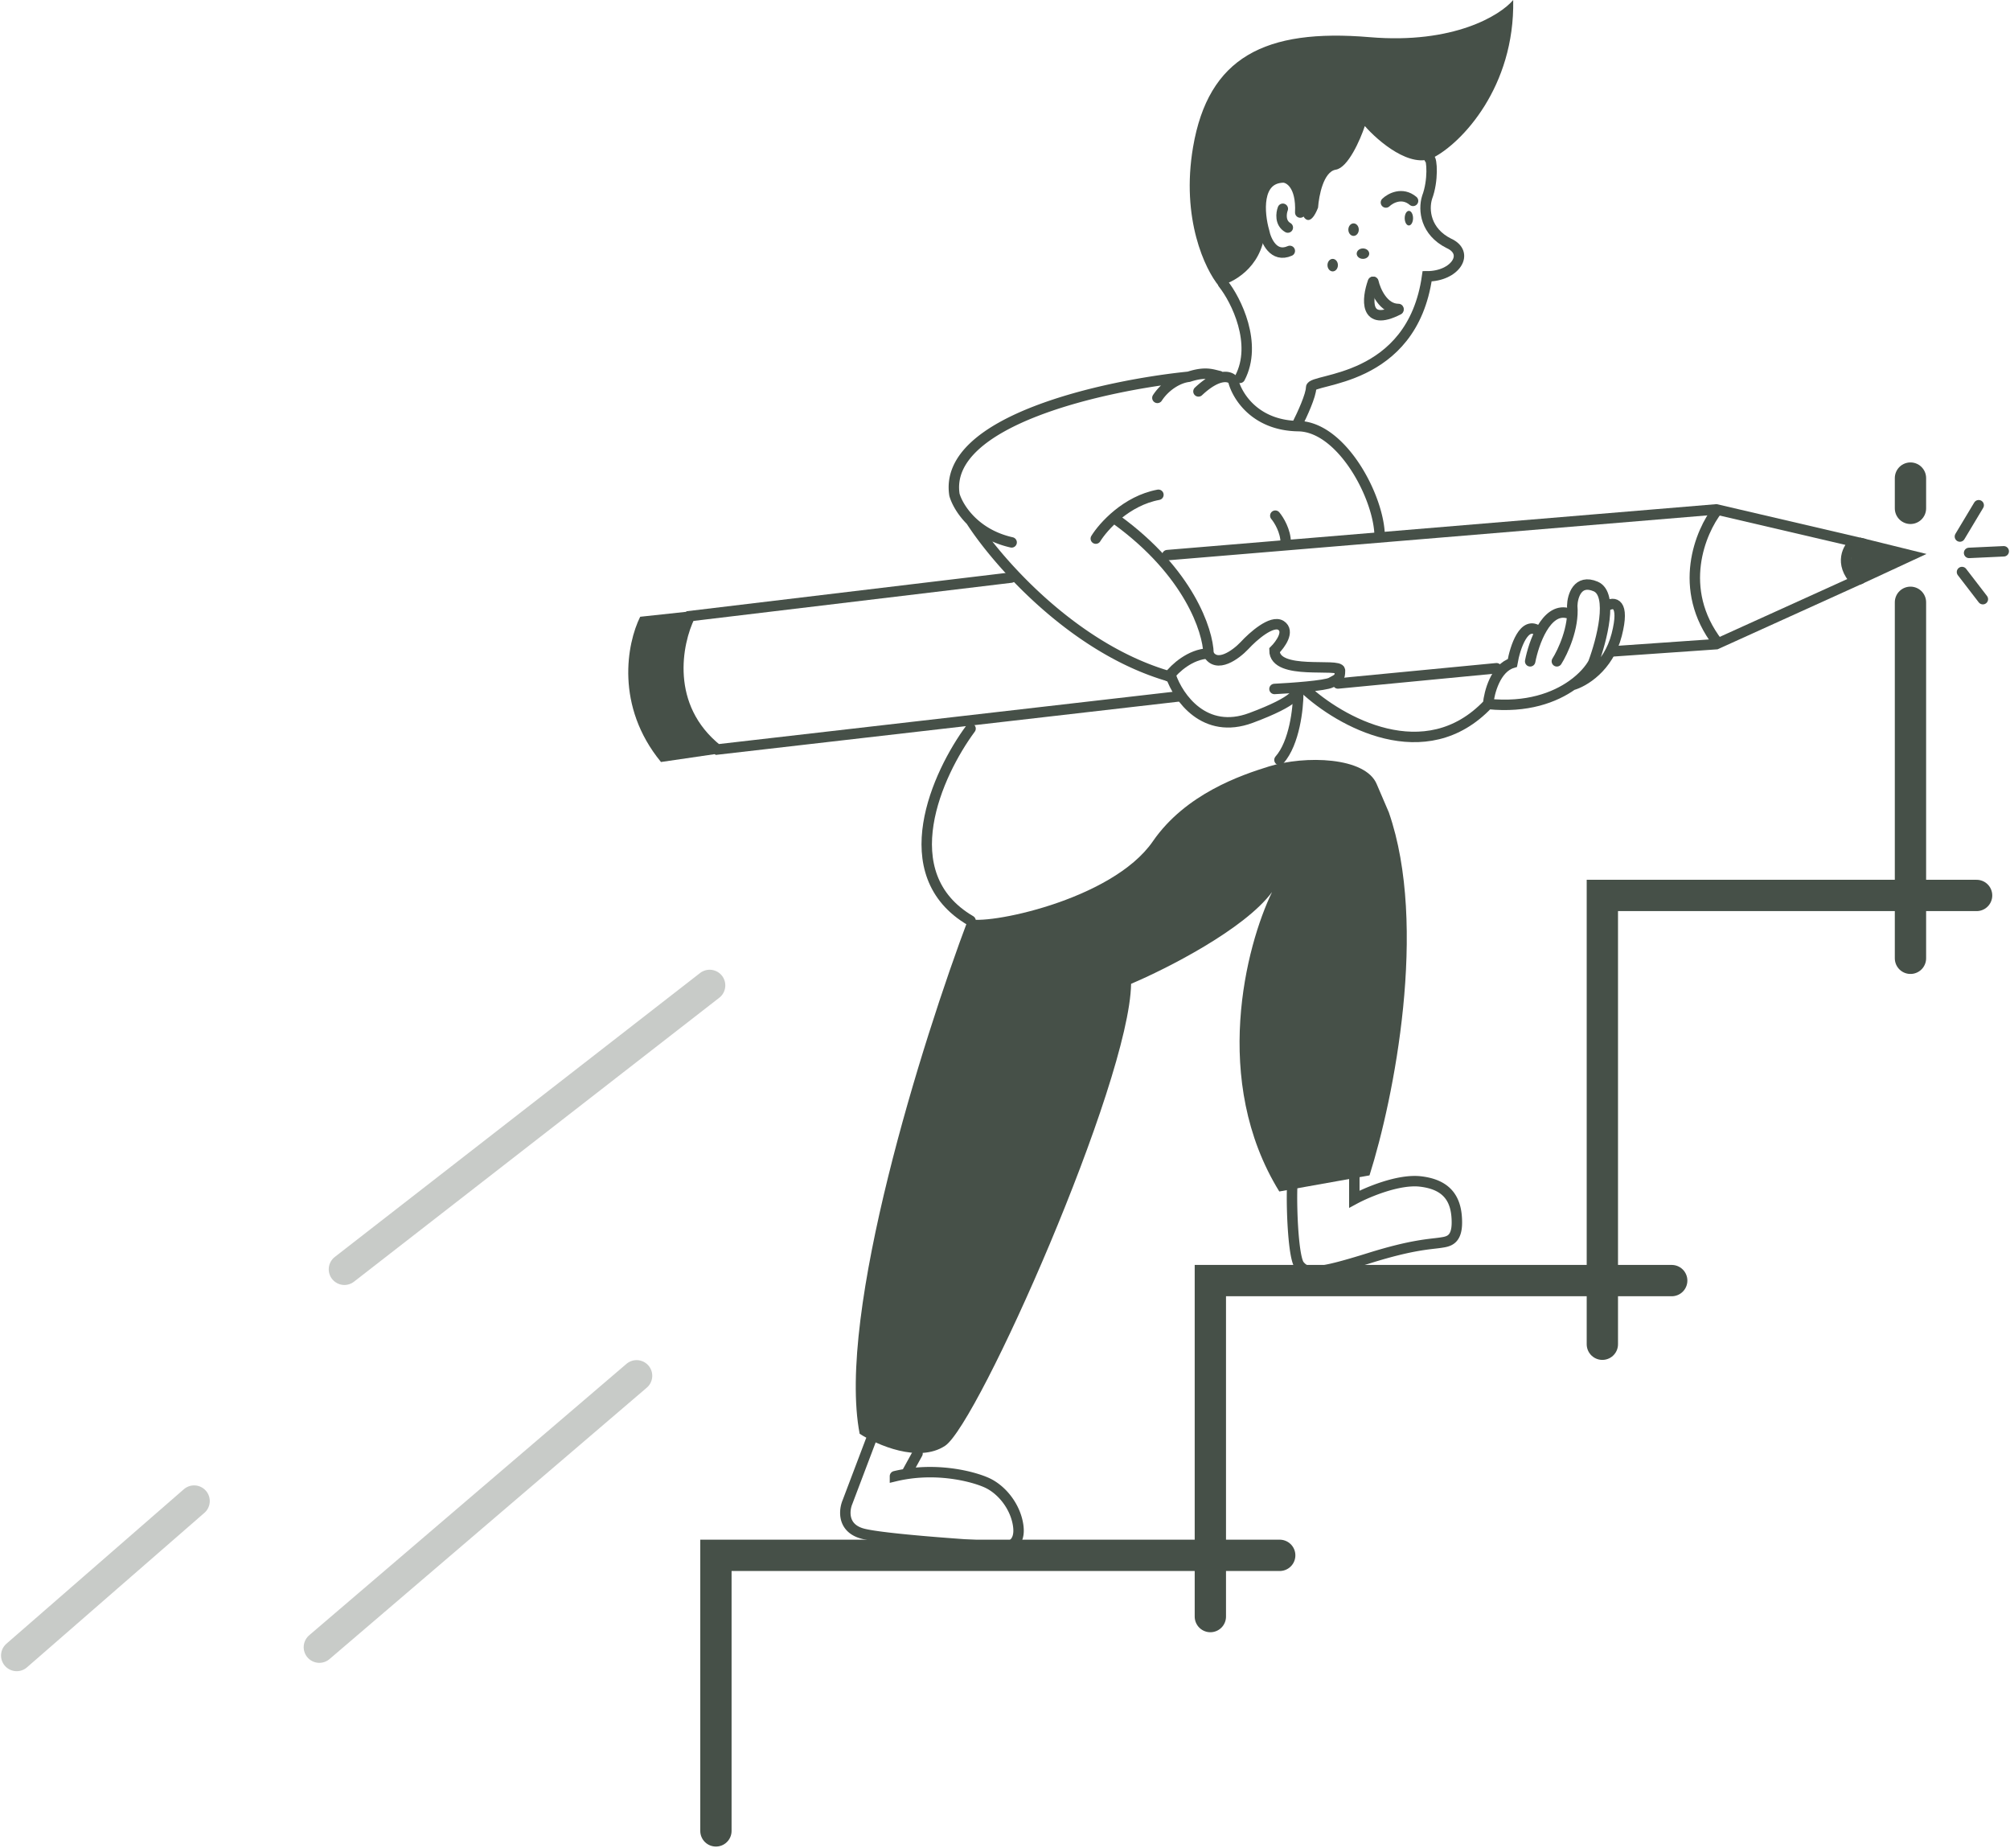 <svg width="963" height="885" fill="none" xmlns="http://www.w3.org/2000/svg">
  <path d="M586 135.833c6.26 7.849 16.634 28.797 8.049 45.164M621.645 203c2.172-4.246 6.516-13.665 6.516-17.371 0-4.632 48.293-1.93 55.575-53.27 13.492 0 20.697-11.195 10.349-15.827-11.039-5.559-12.265-15.827-10.349-22.003 3.067-8.106 2.3-18.529 1.15-18.529" stroke="#465048" stroke-width="5" stroke-linecap="round"/>
  <ellipse cx="675" cy="104.5" rx="2" ry="3.5" fill="#465048"/>
  <path d="M664 97c2.167-2.08 7.8-5.146 13-.78" stroke="#465048" stroke-width="5" stroke-linecap="round"/>
  <ellipse cx="648.5" cy="110" rx="2.5" ry="3" fill="#465048"/>
  <ellipse cx="638.5" cy="127" rx="2.5" ry="3" fill="#465048"/>
  <ellipse cx="653" cy="121.5" rx="3" ry="2.5" fill="#465048"/>
  <path d="M658 135c1 4.333 4.8 13 12 13" stroke="#465048" stroke-width="5" stroke-linecap="round"/>
  <path d="M657.781 135c-2.839 7.981-4.369 21.823 12.219 13.345M617.953 120.184c-7.694 3.44-11.413-4.822-12.31-9.383-2.437-8.47-4.001-25.488 9.233-25.801 2.949.13 8.694 3.675 8.078 16.81" stroke="#465048" stroke-width="5" stroke-linecap="round"/>
  <path d="M614.605 100c-.798 2.087-1.436 6.809 2.395 9" stroke="#465048" stroke-width="5" stroke-linecap="round"/>
  <path d="M605.988 111.458c-1.855 17.028-15.454 24.123-22.022 25.542-6.568-7.869-18.235-32.199-12.363-66.565 7.341-42.958 34.385-56.89 84.61-52.633 40.18 3.406 62.588-10.449 68.77-17.802.773 41.797-24.726 68.5-38.249 75.466-10.817 5.573-26.4-7.74-32.839-15.093-2.189 6.579-8.036 19.97-13.909 20.898-5.872.929-8.113 12.513-8.499 18.19-3.4 8.668-6.311 5.934-7.341 3.483-3.091-16.72-9.53-18.835-12.363-17.803-11.127 2.167-8.5 18.448-5.795 26.317ZM411.867 686.773c-11.114-57.371 30.099-188.409 52.095-246.757 7.332 3.47 68.687-8.482 88.368-37.014 15.744-22.825 42.483-31.789 55.567-35.856 17.365-5.398 46.307-4.627 51.709 8.482l5.789 13.494c18.908 54.364 2.444 137.002-9.262 173.887l-43.219 7.711c-32.723-53.053-15.95-117.724-3.473-143.428-13.275 17.89-50.551 36.757-67.53 43.954-.772 47.424-73.319 210.9-89.14 221.31-12.657 8.328-32.543-.385-40.904-5.783Z" fill="#465048"/>
  <path d="m417.2 690-10.31 27.222-.883 2.334c-.981 2.356-1.661 6.309 0 9.678 1.171 2.375 3.505 4.459 7.719 5.488 10.19 2.489 48.503 5.185 66.386 6.222 3.088.389 8.955-1.088 7.72-10.111-1.235-9.022-7.72-17.279-15.053-20.611-5.949-2.703-21.288-6.898-38.597-4.18m-5.403 1.069a68.984 68.984 0 0 1 5.403-1.069m5.404-9.82-5.404 9.82M619.078 568.628c-.387 11.44.655 33.962 3.482 37.406 3.481 4.242 7.737 4.628 33.657-3.47 20.737-6.479 29.016-6.556 34.045-7.328 3.482-.533 7.738-1.002 7.738-9.64 0-10.798-4.256-18.125-17.409-19.668-10.523-1.234-25.534 5.142-31.724 8.484V564M661 257.097c0-18.433-17.979-52.671-38.969-52.98-20.989-.31-29.58-14.825-31.252-22.043-1.543-1.934-7.022-3.558-16.591 5.414m10.032-7.348c-3.382-.717-6.56-2.32-14.662.326m-15.047 10.116c3.814-5.811 10.031-9.563 15.047-10.116m0 0c-39.74 4.017-117.833 20.944-112.277 56.522.852 3.021 3.299 7.841 7.861 12.375m19.533 10.441c-8.783-1.973-15.139-6.074-19.533-10.441m0 0c12.427 19.336 48.856 61.334 95.156 74.637" stroke="#465048" stroke-width="5" stroke-linecap="round"/>
  <path d="M560 324c2.83-3.802 10.268-10.674 19-11M579 313c-.257-10.858-9.418-38.86-44-64" stroke="#465048" stroke-width="5" stroke-linecap="round"/>
  <path d="M525 258c3.59-5.811 14.615-18.147 30-21M611 247c1.667 1.97 5 7.327 5 13M561 323.845c3.488 10.147 16.045 28.361 38.368 20.038 22.324-8.324 23.254-12.716 20.929-13.872m-9.689 0c7.88-.386 24.338-1.542 27.129-3.083 3.488-1.927 4.263-1.927 4.263-5.78s-31.392 2.697-31.392-9.633c2.842-2.826 7.441-9.171 3.1-11.946-4.341-2.774-13.435 5.266-17.44 9.634-4.134 4.367-13.41 11.251-17.44 3.853M625 329.884c16.791 15.679 57.891 39.093 87.961 7.325m0 0c.517-5.525 3.565-17.194 11.625-19.661 1.291-7.454 5.657-20.896 12.787-15.036m-24.412 34.697c18.651 1.913 31.905-3.095 40.299-9.046m-20.149-11.387c1.679-8.738 7.594-25.599 17.824-23.131m-5.037 23.131c2.841-4.497 8.292-16.115 7.362-26.601.129-4.626 2.558-12.954 11.237-9.253 8.68 3.701 2.842 25.959-1.162 36.626-1.619 2.976-4.936 6.972-10.075 10.615m0 0c5.425-1.482 17.282-8.379 21.312-24.109 4.03-15.73-1.421-15.807-4.65-13.879" stroke="#465048" stroke-width="5" stroke-linecap="round"/>
  <path d="M622 332c0 7.278-1.8 23.868-9 32M465 349c-15.847 21.389-38.033 69.734 0 92M939 257l9-15M943.399 264.841l16.601-.772M940 274l10 13" stroke="#465048" stroke-width="5" stroke-linecap="round"/>
  <path d="M915.312 229v14.5m0 45v170.523M947 428.919H767.694V643.89m33.233-30.49H579.885v160.939m33.234-29.332H343V877" stroke="#465048" stroke-width="15" stroke-linecap="round"/>
  <path d="m153 789 152-130M8 793l85-74M165 608l175-136" stroke="#465048" stroke-opacity=".3" stroke-width="15" stroke-linecap="round"/>
  <path d="M565.04 333.536 343.668 359c-25.609-20.516-19.412-51.142-13.113-63.891l153.881-18.446m156.58 50.725 75.977-7.302m55.536-8.069 49.751-3.459L889 278.315c-8.022-8.515-3.622-16.101-.279-18.815L822.28 244l-263.025 21.904" stroke="#465048" stroke-width="5" stroke-linecap="round"/>
  <path d="m306.718 295.427 22.55-2.427c-15.64 35.037 2.289 58.875 13.732 68.15L316.68 365c-21.999-26.793-16.328-56.775-9.962-69.573ZM891.4 280c-8.369-8.736-3.667-19.14-.179-22.5L923 265.342 891.4 280Z" fill="#465048"/>
  <path d="M823 244c-8.301 10.538-19.922 38.092 0 64" stroke="#465048" stroke-width="5"/>
</svg>